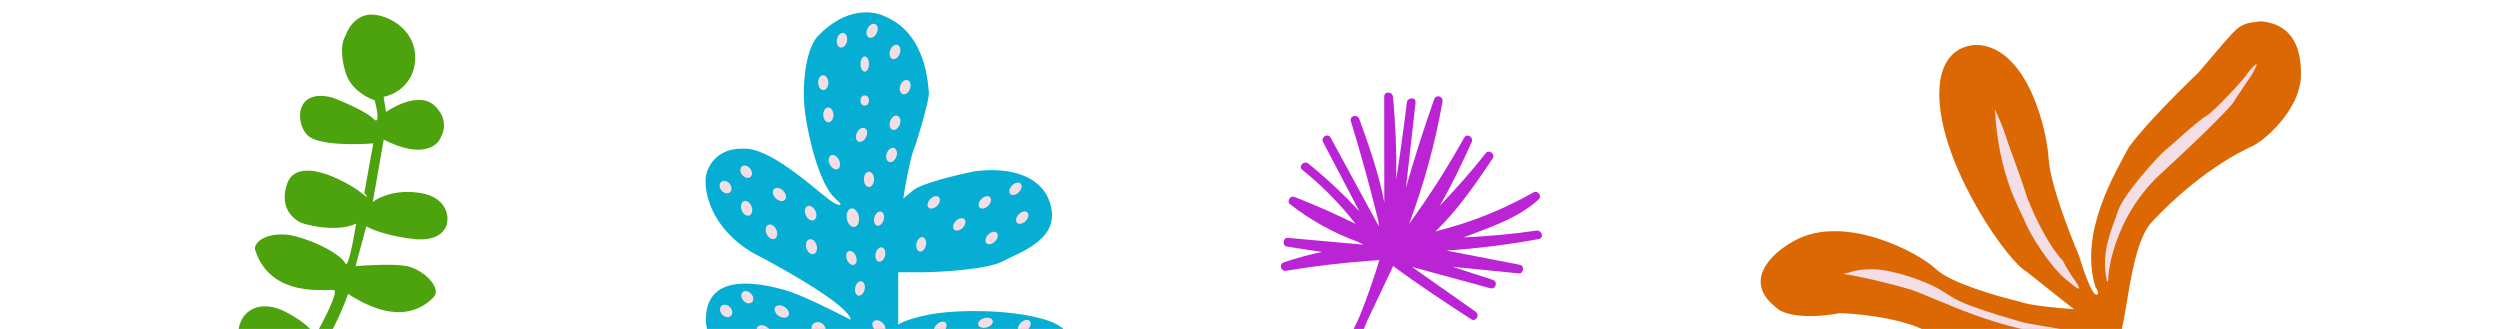 <svg width="1216" height="160" viewBox="0 0 1216 160" fill="none" xmlns="http://www.w3.org/2000/svg">
<g clip-path="url(#clip0_78_95857)">
<path d="M168.572 36.63C171.424 43.882 178.878 47.736 182.248 48.756C183.413 53.182 184.914 61.177 181.601 57.751C178.288 54.324 167.006 49.492 161.78 47.503C143.686 42.655 143.402 59.504 149.494 65.72C154.367 70.693 172.905 70.465 181.565 69.73L177.192 93.946C178.572 95.374 180.11 97.266 175.218 93.417C169.102 88.605 144.546 74.973 139.593 89.513C135.63 101.145 142.888 107.481 148.152 108.892C160.11 112.096 168.754 110.961 173.225 108.75C172.024 116.303 169.302 130.76 168.024 128.16C166.426 124.911 157.197 118.56 143.709 114.946C132.918 112.054 123.57 116.409 124.021 121.307C131.627 145.559 159.475 140.327 162.436 141.12C164.804 141.755 157.335 156.208 153.304 163.356C152.699 161.666 149.016 156.988 139.123 151.799C126.757 145.312 116.273 150.561 115.811 162.477C115.453 171.709 135.151 176.71 146.2 178.025L118.936 227.137L130.763 226.427L154.096 180.14C163.536 193.601 175.515 193.637 177.906 193.925C180.297 194.213 192.716 192.604 187.753 178.228C182.79 163.852 154.749 165.859 158.239 164.678C161.031 163.734 166.806 149.813 169.344 142.971C194.27 159.17 206.503 149.049 210.874 144.579C215.245 140.108 205.735 130.86 197.663 129.403C191.205 128.236 178.503 128.97 172.959 129.483L178.16 110.072C180.586 111.545 188.588 114.841 201.189 116.243C213.789 117.645 217.327 111.282 217.522 107.926C218.192 104.109 216.566 95.963 204.704 93.913C192.841 91.863 184.181 95.936 181.333 98.229L186.635 67.915C205.246 77.415 212.966 70.974 214.5 66.566C216.141 63.95 217.78 57.219 211.205 51.226C204.63 45.233 192.842 50.89 187.77 54.467L186.572 47.094C190.88 46.368 199.939 42.213 201.707 31.404C203.917 17.892 193.002 8.62 182.451 7.203C174.01 6.07 169.404 13.345 168.157 17.125C164.692 22.684 166.99 32.444 168.572 36.63Z" fill="#4CA30D"/>
<path d="M1047.46 107.173C1034.24 119.403 1035.15 165.415 1027.61 170.661C1024.36 174.867 1005.15 173.274 994.612 173.625C973.755 174.321 951.256 168.548 941.085 163.509C929.551 155.202 905.489 152.594 894.899 152.328C875.415 155.82 866.26 152.047 864.119 149.724C846.887 136.588 862.415 122.665 872.333 117.345C896.554 103.436 933.079 122.672 941.78 130.974C948.74 137.615 971.746 144.231 982.378 146.708C987.325 148.652 1002.01 149.959 1008.73 150.37L985.672 132.092C976.628 127.166 946.702 84.519 943.549 51.294C941.026 24.714 956.333 20.747 964.301 22.087C986.516 25.933 995.563 62.461 996.466 77.3C997.189 89.171 1006.58 113.535 1011.19 124.233C1013.08 130.611 1017.48 143.695 1019.79 143.36C1021.13 143.166 1020.45 141.394 1019.26 139.695C1010.95 113.04 1029.13 83.65 1035.44 71.646C1042.19 62.274 1057.26 46.87 1069.48 35.107C1089.65 11.805 1087.56 11.704 1099.62 10.358C1116.83 11.854 1119.22 25.901 1119.2 36.211C1119.17 51.612 1104.37 66.083 1096.3 70.72C1074.7 80.389 1055.34 98.558 1047.46 107.173Z" fill="#DC6803"/>
<path d="M1050.83 84.681C1031.49 102.431 1025.84 126.082 1025.44 135.689C1025.4 137.687 1024.92 136.871 1024.68 136.213C1021.81 122.101 1027.3 111.341 1030.19 102.62C1033.08 93.899 1051.05 74.687 1052.55 73.638C1054.06 72.589 1069.43 58.322 1072.91 56.571C1076.39 54.821 1091.81 38.055 1092.45 36.717C1093.08 35.38 1101.6 25.426 1095.29 36.304C1094.64 37.428 1087.07 48.291 1086.43 49.628C1085.8 50.966 1075.01 62.493 1050.83 84.681Z" fill="#F3DEE5"/>
<path d="M975.439 65.728C974.736 63.173 971.446 55.376 970.299 53.19C972.23 86.535 982.779 102.025 984.825 107.54C986.87 113.055 996.665 129.069 1004.7 135.791C1012.73 142.514 1011.62 140.599 1010.45 138.277C1009.52 136.42 1006.9 133.811 1003.4 126.847C995.073 118.092 987.02 99.437 985.377 94.176C982.276 84.247 976.317 68.922 975.439 65.728Z" fill="#F3DEE5"/>
<path d="M929.47 140.892C925.981 139.737 906.119 134.454 896.395 133.236C900.054 132.705 902.664 130.666 911.844 130.995C921.025 131.323 935.98 136.511 943.122 140.572C951.266 145.202 949.876 147.064 983.652 156.694C986.371 157.469 1004.11 160.369 1010.91 161.458C1010.45 162.853 1005.84 162.747 1003.59 162.519C974.484 162.175 941.679 144.932 929.47 140.892Z" fill="#F3DEE5"/>
<path d="M444.348 73.039C442.955 76.304 440.346 89.673 439.38 96.546L444.348 92.422C448.75 89.089 465.6 84.999 473.741 83.349C491.957 80.875 508.517 85.823 511.415 101.495C514.313 117.166 495.269 122.94 487.817 127.064C480.365 131.188 455.526 132.425 448.902 132.425H436.896V157.994C437.724 157.169 441.864 155.025 451.8 153.045C464.22 150.571 491.129 150.158 508.517 155.52C525.904 160.881 525.904 175.315 518.453 184.8C511.001 194.286 492.785 193.048 485.747 193.048H458.838C448.488 195.935 455.526 207.483 455.526 213.256C455.526 219.03 467.532 231.814 469.188 237.588C470.512 242.207 465.324 245.561 462.564 246.661C457.927 248.311 454.546 243.545 451.8 240.887C448.488 238.578 436.745 236.946 431.1 234.884C421.841 235.709 410.125 232.639 406.261 231.814C385.975 227.484 384.457 219.03 385.975 213.256C391.274 202.699 406.675 202.534 413.713 203.771C421.165 203.359 431.1 209.545 431.1 207.483C431.1 205.421 422.407 197.997 417.853 195.523C414.21 193.543 384.595 185.075 370.244 181.089C348.385 176.47 343.196 162.118 343.334 155.52C343.334 130.775 372.728 138.611 381.835 141.086C389.122 143.065 406.123 151.533 413.713 155.52C413.382 148.921 381.835 131.05 366.104 122.94C345.57 110.733 342.368 93.109 343.334 85.823C344.024 81.217 348.551 72.066 361.136 72.315C376.233 71.324 400.88 96.723 406.261 99.02C410.898 101 408.193 98.196 406.261 96.546C398.312 89.288 393.289 66.578 391.771 56.13C389.784 42.603 391.62 24.754 397.567 17.777C411.477 3.26 424.739 4.958 431.1 8.292C450.82 16.918 451.386 41.696 451.8 44.995C452.214 48.295 445.741 69.774 444.348 73.039Z" fill="#06AED4"/>
<ellipse cx="420.599" cy="48.89" rx="2.07" ry="2.474" fill="#F3DEE5"/>
<ellipse cx="420.599" cy="31.157" rx="2.07" ry="3.712" fill="#F3DEE5"/>
<ellipse cx="2.483" cy="3.61" rx="2.483" ry="3.61" transform="matrix(0.944 0.33 -0.333 0.943 434.178 21.041)" fill="#F3DEE5"/>
<ellipse cx="2.483" cy="3.61" rx="2.483" ry="3.61" transform="matrix(0.944 0.33 -0.333 0.943 439.146 38.168)" fill="#F3DEE5"/>
<ellipse cx="2.483" cy="3.61" rx="2.483" ry="3.61" transform="matrix(0.944 0.33 -0.333 0.943 434.178 55.488)" fill="#F3DEE5"/>
<ellipse cx="2.483" cy="3.61" rx="2.483" ry="3.61" transform="matrix(0.944 0.33 -0.333 0.943 432.522 71.16)" fill="#F3DEE5"/>
<ellipse cx="2.484" cy="3.609" rx="2.484" ry="3.609" transform="matrix(0.999 -0.032 0.032 0.999 400.313 52.348)" fill="#F3DEE5"/>
<ellipse cx="2.484" cy="3.609" rx="2.484" ry="3.609" transform="matrix(0.999 -0.032 0.032 0.999 397.829 36.676)" fill="#F3DEE5"/>
<ellipse cx="2.484" cy="3.609" rx="2.484" ry="3.609" transform="matrix(0.979 0.206 -0.207 0.978 407.853 15.541)" fill="#F3DEE5"/>
<ellipse cx="2.482" cy="3.611" rx="2.482" ry="3.611" transform="matrix(0.9 0.437 -0.439 0.898 423.545 10.662)" fill="#F3DEE5"/>
<ellipse cx="2.482" cy="3.611" rx="2.482" ry="3.611" transform="matrix(0.9 0.437 -0.439 0.898 418.391 61.262)" fill="#F3DEE5"/>
<ellipse cx="422.669" cy="87.243" rx="2.484" ry="3.712" fill="#F3DEE5"/>
<ellipse cx="2.482" cy="3.714" rx="2.482" ry="3.714" transform="matrix(0.9 -0.437 0.44 0.898 401.969 76.627)" fill="#F3DEE5"/>
<ellipse cx="2.48" cy="3.304" rx="2.48" ry="3.304" transform="matrix(0.778 -0.628 0.631 0.776 358.914 82.523)" fill="#F3DEE5"/>
<ellipse cx="2.577" cy="3.304" rx="2.577" ry="3.304" transform="matrix(0.778 -0.628 0.631 0.776 348.828 90.068)" fill="#F3DEE5"/>
<ellipse cx="2.58" cy="3.731" rx="2.58" ry="3.731" transform="matrix(0.941 -0.338 0.341 0.94 359.452 98.682)" fill="#F3DEE5"/>
<ellipse cx="2.576" cy="3.736" rx="2.576" ry="3.736" transform="matrix(0.716 -0.698 0.701 0.714 374.646 93.727)" fill="#F3DEE5"/>
<ellipse cx="2.579" cy="3.732" rx="2.579" ry="3.732" transform="matrix(0.91 -0.415 0.418 0.909 371.334 110.418)" fill="#F3DEE5"/>
<ellipse cx="2.579" cy="3.732" rx="2.579" ry="3.732" transform="matrix(0.909 -0.417 0.419 0.908 390.378 101.354)" fill="#F3DEE5"/>
<ellipse cx="2.58" cy="3.73" rx="2.58" ry="3.73" transform="matrix(0.963 -0.27 0.272 0.962 391.206 117.092)" fill="#F3DEE5"/>
<ellipse cx="2.959" cy="4.577" rx="2.959" ry="4.577" transform="matrix(0.984 -0.18 0.181 0.983 411.077 101.918)" fill="#F3DEE5"/>
<ellipse cx="2.342" cy="3.56" rx="2.342" ry="3.56" transform="matrix(0.962 0.273 -0.275 0.961 426.284 102.264)" fill="#F3DEE5"/>
<ellipse cx="2.338" cy="3.566" rx="2.338" ry="3.566" transform="matrix(0.717 0.698 -0.7 0.714 454.986 94.254)" fill="#F3DEE5"/>
<ellipse cx="2.338" cy="3.566" rx="2.338" ry="3.566" transform="matrix(0.717 0.698 -0.7 0.714 479.826 94.254)" fill="#F3DEE5"/>
<ellipse cx="2.338" cy="3.566" rx="2.338" ry="3.566" transform="matrix(0.717 0.698 -0.7 0.714 494.73 87.656)" fill="#F3DEE5"/>
<ellipse cx="2.338" cy="3.566" rx="2.338" ry="3.566" transform="matrix(0.717 0.698 -0.7 0.714 498.042 101.678)" fill="#F3DEE5"/>
<ellipse cx="2.338" cy="3.566" rx="2.338" ry="3.566" transform="matrix(0.717 0.698 -0.7 0.714 483.138 111.576)" fill="#F3DEE5"/>
<ellipse cx="2.338" cy="3.566" rx="2.338" ry="3.566" transform="matrix(0.717 0.698 -0.7 0.714 467.406 104.977)" fill="#F3DEE5"/>
<ellipse cx="2.342" cy="3.56" rx="2.342" ry="3.56" transform="matrix(0.977 0.214 -0.216 0.976 446.559 114.875)" fill="#F3DEE5"/>
<ellipse cx="2.342" cy="3.56" rx="2.342" ry="3.56" transform="matrix(0.977 0.214 -0.216 0.976 426.687 119.824)" fill="#F3DEE5"/>
<ellipse cx="2.341" cy="3.561" rx="2.341" ry="3.561" transform="matrix(0.929 -0.37 0.373 0.928 410.631 123.012)" fill="#F3DEE5"/>
<ellipse cx="2.342" cy="3.56" rx="2.342" ry="3.56" transform="matrix(0.977 0.214 -0.216 0.976 416.752 136.32)" fill="#F3DEE5"/>
<ellipse cx="2.524" cy="3.343" rx="2.524" ry="3.343" transform="matrix(0.787 -0.617 0.642 0.767 359.355 143.559)" fill="#F3DEE5"/>
<ellipse cx="2.622" cy="3.343" rx="2.622" ry="3.343" transform="matrix(0.787 -0.617 0.642 0.767 348.979 150.281)" fill="#F3DEE5"/>
<ellipse cx="2.6" cy="3.811" rx="2.6" ry="3.811" transform="matrix(0.588 -0.809 0.826 0.564 366.866 161.148)" fill="#F3DEE5"/>
<ellipse cx="2.599" cy="3.812" rx="2.599" ry="3.812" transform="matrix(0.585 -0.811 0.828 0.56 375.58 151.482)" fill="#F3DEE5"/>
<ellipse cx="2.373" cy="3.617" rx="2.373" ry="3.617" transform="matrix(0.726 0.687 -0.71 0.704 458.188 155.295)" fill="#F3DEE5"/>
<ellipse cx="2.341" cy="3.666" rx="2.341" ry="3.666" transform="matrix(0.303 0.953 -0.958 0.286 482.138 153.719)" fill="#F3DEE5"/>
<ellipse cx="2.373" cy="3.617" rx="2.373" ry="3.617" transform="matrix(0.726 0.687 -0.71 0.704 499.073 154.467)" fill="#F3DEE5"/>
<ellipse cx="3.18" cy="3.62" rx="3.18" ry="3.62" transform="matrix(0.709 -0.705 0.727 0.687 393.271 159.775)" fill="#F3DEE5"/>
<ellipse cx="2.531" cy="3.62" rx="2.531" ry="3.62" transform="matrix(0.709 -0.705 0.727 0.687 423.083 158.125)" fill="#F3DEE5"/>
<path d="M747.331 112.162C735.575 113.877 723.734 114.96 711.87 115.471C713.487 114.871 715.109 114.284 716.722 113.668C727.872 109.414 739.531 105.197 748.435 96.927C750.229 95.26 747.933 92.403 745.863 93.581C730.915 102.087 714.862 108.45 698.21 112.543C709.05 102.169 717.769 89.393 726.088 77.01C727.416 75.033 724.256 72.519 722.754 74.429C715.701 83.401 708.103 91.895 700.253 100.155C706.086 90.191 711.002 79.624 715.808 69.171C716.933 66.726 713.499 64.584 712.143 67.02C704.093 81.494 695.168 95.469 685.417 108.844C692.582 89.591 698.052 69.736 701.64 49.478C702.116 46.788 698.467 45.736 697.547 48.345C692.554 62.525 687.992 76.854 683.859 91.307C685.416 77.493 686.973 63.679 688.531 49.864C688.838 47.136 684.612 47.181 684.286 49.864C682.778 62.306 681.056 74.721 679.143 87.106C679.344 73.741 678.82 60.365 677.517 47.051C677.254 44.377 673.27 44.256 673.272 47.051C673.287 64.182 673.302 81.312 673.318 98.442C670.704 84.584 665.926 71.086 661.154 57.85C660.238 55.309 656.242 56.33 657.061 58.982C661.989 74.945 666.417 91.058 670.386 107.286C670.497 108.226 670.597 109.166 670.683 110.11C662.856 95.722 655.03 81.336 647.204 66.948C645.892 64.536 642.268 66.675 643.539 69.099C649.436 80.339 655.334 91.579 661.231 102.819C653.508 94.519 645.238 86.737 636.417 79.58C634.309 77.883 631.288 80.866 633.416 82.592C641.788 89.334 649.492 96.887 656.359 105.169C657.383 106.404 658.381 107.66 659.364 108.926C649.612 104.075 639.643 99.665 629.479 95.736C627.557 94.993 625.76 98.004 627.414 99.296C637.487 107.165 648.718 113.341 660.622 117.666C661.491 118.116 662.358 118.567 663.232 119.008C650.963 117.908 638.696 116.807 626.428 115.705C624.072 115.494 623.496 119.511 625.863 119.889C631.57 120.803 637.29 121.713 643.021 122.546C636.759 123.848 630.57 125.52 624.505 127.586C621.882 128.479 622.963 132.142 625.634 131.695C638.742 129.497 651.944 127.901 665.2 126.93C667.092 126.791 669.008 126.637 670.927 126.507C668.076 135.924 664.82 145.208 661.137 154.317C655.691 165.804 650.246 177.291 644.801 188.778C643.644 191.22 647.13 193.362 648.466 190.929C654.689 179.591 660.225 167.883 665.073 155.895C669.262 147.059 673.451 138.223 677.64 129.387C689.923 138.538 702.748 146.927 715.58 155.282C717.896 156.79 719.93 153.158 717.722 151.603C707.404 144.341 697.086 137.08 686.768 129.818C699.502 133.283 712.235 136.748 724.969 140.213C727.618 140.935 728.691 136.936 726.098 136.105C719.559 134.012 713.032 131.867 706.496 129.75C717.242 130.826 727.987 131.902 738.733 132.978C741.1 133.214 741.642 129.247 739.298 128.793C727.376 126.485 715.453 124.177 703.532 121.869C718.599 120.865 733.605 119.002 748.463 116.268C751.178 115.77 749.977 111.776 747.331 112.162Z" fill="#BA24D5"/>
</g>
<defs>
<clipPath id="clip0_78_95857">
<rect width="1216" height="160" fill="white"/>
</clipPath>
</defs>
</svg>

